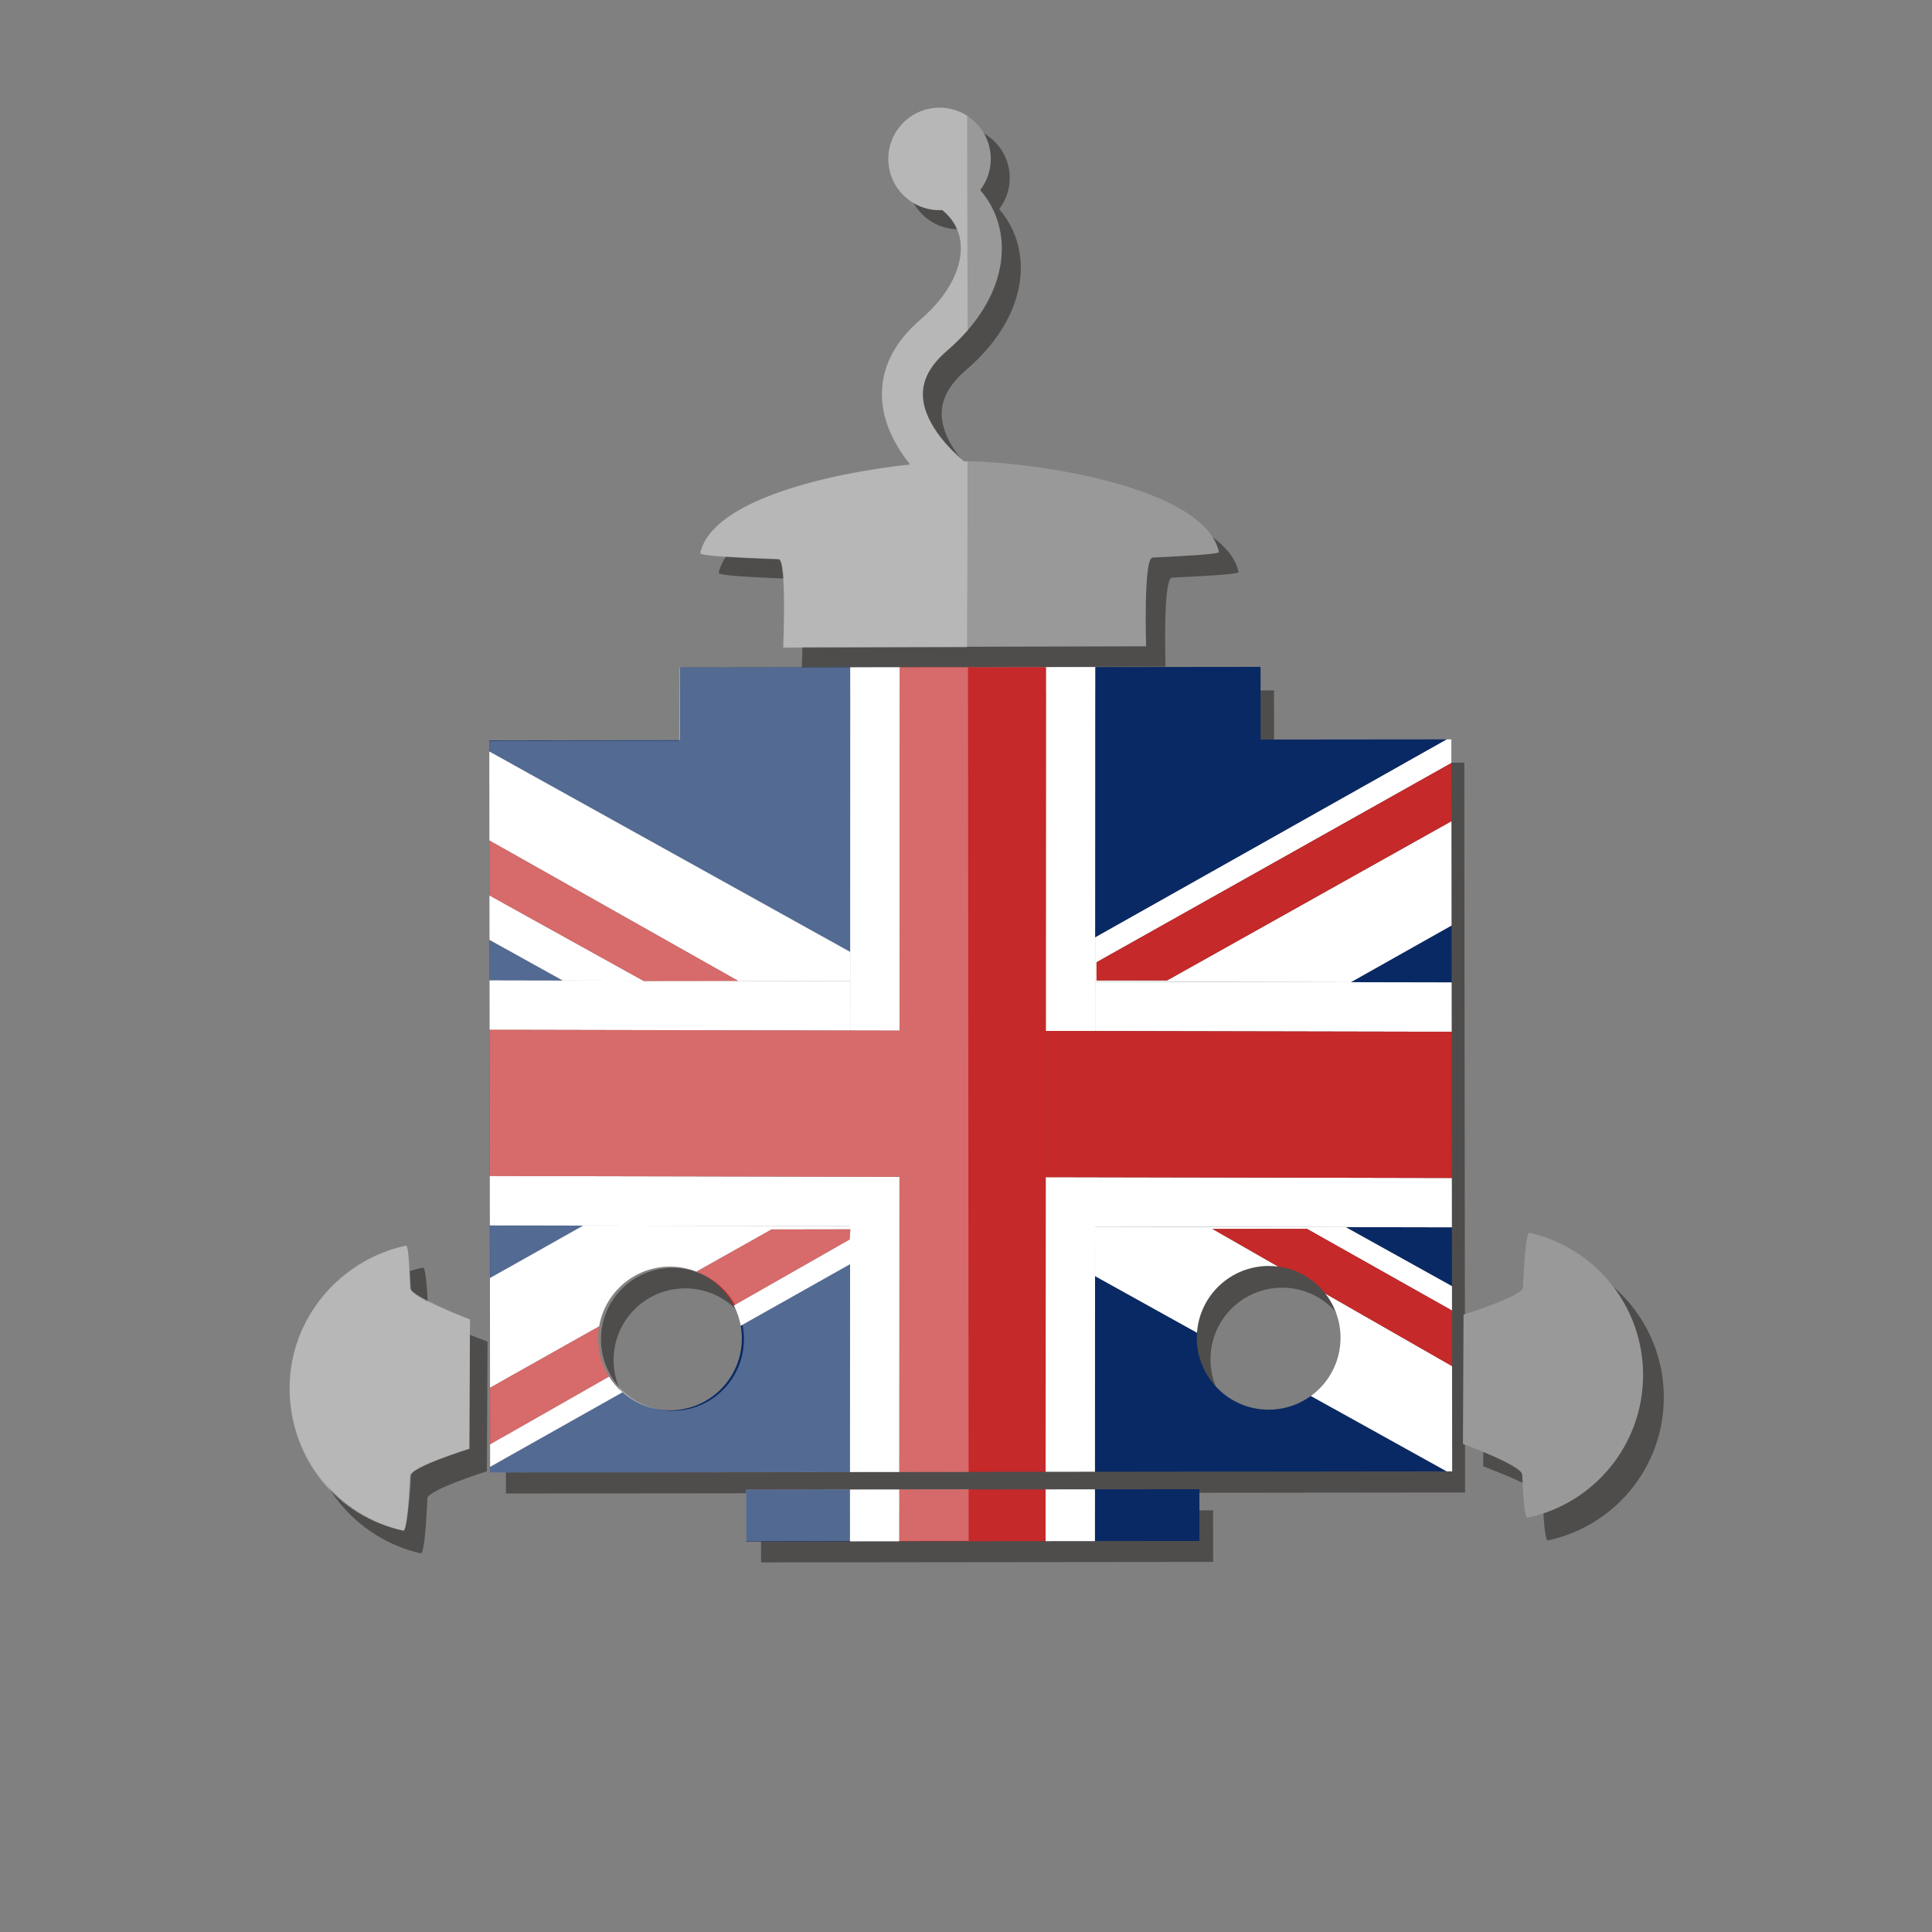 <?xml version="1.0" ?><!DOCTYPE svg  PUBLIC '-//W3C//DTD SVG 1.1//EN'  'http://www.w3.org/Graphics/SVG/1.1/DTD/svg11.dtd'><svg enable-background="new 0 0 512 512" height="512px" id="Layer_1" version="1.1" viewBox="0 0 512 512" width="512px" xml:space="preserve" xmlns="http://www.w3.org/2000/svg" xmlns:xlink="http://www.w3.org/1999/xlink"><rect x="0" y="0" width="512" height="512" fill="#808080" stroke="none"/><g><g><g><polyline fill="#1E1A18" opacity="0.502" points="321.474,400.255 201.685,400.385 201.698,414.05 321.495,413.92       321.474,400.255     "/><path d="M181.596,379.404c-10.477,0-18.978-8.484-18.988-18.968      c-0.014-10.49,8.479-18.995,18.968-19.006c0.006,0,0.014,0,0.02,0c10.476,0,18.978,8.484,18.989,18.957      c0.009,10.495-8.48,19.006-18.968,19.017C181.609,379.404,181.602,379.404,181.596,379.404 M339.792,379.23      c-10.494,0-18.992-8.48-19-18.968c-0.017-10.49,8.472-19,18.965-19.011c0.003,0,0.008,0,0.011,0      c10.484-0.001,18.987,8.486,18.998,18.968c0.008,10.484-8.478,18.995-18.963,19.011C339.8,379.23,339.795,379.23,339.792,379.23       M337.623,182.967l-153.38,0.167l0.019,19.206l-50.4,0.051l0.215,193.41l254.185-0.275l-0.214-193.41l-50.403,0.057      L337.623,182.967" fill="#1E1A18" opacity="0.502"/><path d="M112.115,335.931c-0.01,0-0.02,0.001-0.029,0.003      c-17.585,3.679-30.77,19.293-30.75,37.963c0.021,18.438,12.91,33.846,30.16,37.752c0.011,0.003,0.022,0.004,0.034,0.004      c0.767,0,1.354-5.979,1.731-14.573c0.097-2.24,15.769-7.185,15.769-7.185l0.167-34.354c0,0-15.638-5.697-15.736-8.158      C113.181,340.494,112.733,335.93,112.115,335.931" fill="#1E1A18" opacity="0.502"/><path d="M410.731,332.5c-0.771,0-1.354,5.979-1.735,14.584      c-0.103,2.229-15.768,7.163-15.768,7.163l-0.168,34.365c0,0,15.638,5.691,15.741,8.158c0.279,6.889,0.72,11.461,1.348,11.461      c0.009,0,0.018-0.001,0.026-0.003c17.577-3.694,30.775-19.298,30.751-37.973c-0.017-18.433-12.903-33.852-30.161-37.752      C410.754,332.501,410.743,332.5,410.731,332.5" fill="#1E1A18" opacity="0.502"/><path d="M253.992,33.562c-0.006,0-0.01,0-0.016,0c-7.505,0.011-13.586,6.113-13.578,13.614      c0.012,7.494,6.084,13.585,13.578,13.585c0.01,0,0.02,0,0.03,0c0.02,0,0.04,0,0.059,0c0.219,0,0.427-0.025,0.643-0.033      c2.613,2.112,4.289,4.855,4.781,8.034c1.053,6.614-2.887,14.48-10.529,21.045c-7.098,6.094-10.545,13.065-10.236,20.729      c0.274,6.998,3.775,13.135,7.453,17.761c-21.459,2.296-52.675,9.468-55.708,23.542c-0.167,0.776,12.071,1.307,20.794,1.604      c2.237,0.081,1.227,23.466,1.227,23.466l96.384-0.249c0,0-0.755-23.447,1.71-23.574c6.99-0.354,17.786-0.86,17.647-1.493      c-3.765-17.074-48.174-23.975-67.745-24.137c-2.69-2.221-10.605-9.446-10.916-17.355c-0.17-4.231,1.944-8.172,6.461-12.06      c10.676-9.165,15.848-20.453,14.187-30.97c-0.687-4.377-2.575-8.348-5.432-11.656c1.758-2.296,2.815-5.153,2.808-8.27      C267.586,39.648,261.499,33.562,253.992,33.562" fill="#1E1A18" opacity="0.502"/></g><path d="M108.85,341.55c0.099,2.445,15.702,8.131,15.702,8.131l-0.165,34.257c0,0-15.633,4.935-15.726,7.163     c-0.387,8.705-0.986,14.716-1.764,14.537c-17.211-3.89-30.065-19.271-30.081-37.654c-0.024-18.622,13.126-34.192,30.667-37.865     C108.112,329.988,108.565,334.565,108.85,341.55z" fill="#999999"/><g><path d="M403.396,390.798c-0.098-2.456-15.7-8.132-15.7-8.132l0.162-34.272c0,0,15.636-4.929,15.733-7.152      c0.387-8.71,0.979-14.716,1.764-14.537c17.209,3.89,30.059,19.266,30.08,37.644c0.021,18.627-13.136,34.187-30.67,37.871      C404.133,402.354,403.681,397.771,403.396,390.798z" fill="#999999"/><path d="M255.474,122.209c-2.676-2.221-10.57-9.421-10.884-17.301c-0.167-4.228,1.942-8.161,6.45-12.035      c10.646-9.143,15.797-20.402,14.151-30.886c-0.692-4.369-2.577-8.326-5.421-11.621c1.748-2.291,2.798-5.148,2.798-8.253      c-0.009-7.485-6.082-13.561-13.576-13.552c-7.492,0.011-13.555,6.094-13.548,13.587c0.012,7.485,6.087,13.552,13.581,13.544      c0.235-0.005,0.458-0.03,0.69-0.035c2.609,2.113,4.277,4.848,4.777,8.012c1.041,6.598-2.889,14.448-10.51,20.989      c-7.072,6.086-10.511,13.041-10.205,20.68c0.273,6.968,3.757,13.101,7.428,17.712c-21.398,2.289-52.524,9.443-55.553,23.469      c-0.167,0.787,12.039,1.307,20.738,1.62c2.229,0.07,1.224,23.388,1.224,23.388l96.119-0.254c0,0-0.743-23.375,1.704-23.504      c6.969-0.354,17.743-0.857,17.603-1.488C319.288,129.24,274.995,122.374,255.474,122.209z" fill="#999999"/></g><g><path d="M317.215,353.187c-0.031,0.452-0.048,0.908-0.047,1.368c0.011,10.517,8.537,19.021,19.044,19.021      c0.007,0,0.014,0,0.02,0c4.174-0.001,8.032-1.347,11.168-3.627L317.215,353.187 M196.299,351.327l-31.355,17.651      c3.364,2.974,7.787,4.778,12.63,4.778c0.002,0,0.005,0,0.008,0c10.512-0.018,19.028-8.548,19.015-19.077      C196.596,353.536,196.494,352.415,196.299,351.327 M124.66,346.162l0.074,66.759l100.519-0.113l0.001-4.332l-27.537,0.03      l-0.015-13.722l27.557-0.029l0.001-4.658l-95.368,0.105l-0.002-1.489l-3.874,2.181l-0.44-14.501l-0.187-6.118L124.66,346.162       M124.636,324.726l0.019,16.905l5.182-2.918l-0.016-13.978L124.636,324.726 M124.549,246.195l0.03,27.39l0.003-13.771      l5.168,0.011l-0.012-10.747L124.549,246.195 M225.334,173.207l-100.867,0.112l0.073,65.262l0.183-9.262l0.183-9.295      l0.461-23.255l4.317,2.397l-0.003-2.95l50.549-0.057l-0.021-19.259l45.124-0.05L225.334,173.207 M394.226,173.019      l-103.979,0.116l-0.001,3.644l43.813-0.049l0.021,19.261l49.362-0.052l9.154-5.153l1.543,49.165l-9.459,5.325l0.018,15.07      l8.446,0.017l-0.001,13.082h0.041l-0.01,38.752h-0.035l-0.001,13.078l-8.369-0.018l0.017,15.582l9.571,5.315l-3.436,47.965      l-7.556-4.196l-93.188,0.103l-0.001,4.661l27.675-0.03l0.015,13.719l-27.694,0.03l-0.001,4.33l104.319-0.118L394.226,173.019" opacity="0"/><path d="M384.785,340.838l0.008,6.469l7.145,4.024l-1.397,13.983l-5.731-3.281l0.031,27.887l-1.475,0.002      l7.556,4.196l3.436-47.965L384.785,340.838 M336.221,335.495c-0.009,0-0.019,0-0.027,0      c-10.058,0.011-18.287,7.822-18.979,17.691l30.185,16.763c4.768-3.468,7.863-9.095,7.855-15.443      c-0.004-4.419-1.518-8.486-4.052-11.716l-12.448-7.127C337.926,335.553,337.08,335.495,336.221,335.495 M124.723,229.32      l-0.183,9.262l-0.149,7.526l0.158,0.087l5.19,2.882l-0.013-11.763l-5.104-2.83L124.723,229.32 M125.367,196.769l-0.46,23.256      l4.803,2.711l-0.025-23.57L125.367,196.769" opacity="0"/><path d="M125.577,376.393l0.44,14.501l3.874-2.181l-0.006-5.961l-4.043,2.304L125.577,376.393 M194.472,345.953      l-33.073,18.844c0.977,1.561,2.173,2.968,3.546,4.182l31.355-17.651C195.959,349.423,195.334,347.617,194.472,345.953       M129.837,338.713l-5.182,2.918l-0.13,0.073l0.135,4.458l0.731,24.111l4.477-2.517L129.837,338.713 M177.543,335.662      c-0.002,0-0.005,0-0.008,0c-9.418,0.02-17.234,6.865-18.759,15.841L184.571,337      C182.396,336.137,180.025,335.662,177.543,335.662 M392.596,190.785l-9.154,5.153l1.185-0.001l0.007,6.273l6.297-3.536      l0.974,14.881l-7.254,4.063l0.03,27.656l9.459-5.325L392.596,190.785" opacity="0"/><path d="M384.754,312.179l0.015,13.077l8.369,0.018l0.001-13.078L384.754,312.179 M384.697,260.345l0.014,13.081      l8.432,0.018l0.001-13.082L384.697,260.345 M124.582,259.813l-0.003,13.771l-0.01,51.14l0.067,0.001l5.185,0.01l-0.014-13.081      l-5.221-0.011l0.004-38.752l5.174,0.01l-0.014-13.077L124.582,259.813" opacity="0"/><path d="M290.172,408.404l-13.084,0.015l-0.002,4.469l-38.758-0.011l0.002-4.416l-13.075,0.015l-0.001,4.332l0,2      l64.917,0.021l0.001-2.094L290.172,408.404 M238.337,390.082l-13.077,0.015l-0.001,4.658l13.076-0.014L238.337,390.082       M290.178,390.024l-13.082,0.015l-0.002,4.66l13.083-0.014L290.178,390.024 M225.337,164.579l-0.003,8.628l-0.001,3.644      l13.092-0.015l0.002-5.473l38.754,0.013l-0.002,5.417l13.065-0.015l0.001-3.644l0.002-8.528L225.337,164.579" opacity="0"/><path d="M384.711,273.426l0.043,38.753l8.385,0.017h0.035l0.01-38.752h-0.041L384.711,273.426 M124.59,272.892      l-0.004,38.752l5.221,0.011l-0.042-38.753L124.59,272.892" opacity="0"/><path d="M277.088,408.419l-38.758,0.042l-0.002,4.416l38.758,0.011L277.088,408.419 M277.096,390.039l-38.758,0.043      l-0.002,4.659l38.758-0.042L277.096,390.039 M238.427,171.363l-0.002,5.473l38.755-0.043l0.002-5.417L238.427,171.363" opacity="0"/><path d="M384.793,347.307l0.016,14.727l5.731,3.281l1.397-13.983L384.793,347.307 M338.755,335.663l12.448,7.127      C348.209,338.978,343.793,336.333,338.755,335.663" opacity="0"/><polyline opacity="0" points="124.906,220.024 124.723,229.32 124.622,234.484 129.726,237.314 129.71,222.736 124.906,220.024           "/><polyline opacity="0" points="390.93,198.674 384.633,202.21 384.649,217.618 391.903,213.555 390.93,198.674     "/><path d="M129.868,367.757l-4.478,2.518l0.187,6.118l0.264,8.663l4.043-2.304L129.868,367.757 M184.571,337      l-25.794,14.503c-0.178,1.049-0.271,2.126-0.269,3.226c0.005,3.698,1.063,7.149,2.891,10.068l33.073-18.844      C192.369,341.901,188.85,338.698,184.571,337" opacity="0"/><g><defs><polyline id="SVGID_1_" points="129.681,176.729 384.84,176.729 384.84,408.506 129.681,408.506 129.681,176.729       "/></defs><clipPath id="SVGID_2_"><use overflow="visible" xlink:href="#SVGID_1_"/></clipPath><path clip-path="url(#SVGID_2_)" d="M225.259,394.755l-27.557,0.029l0.015,13.722l27.537-0.03L225.259,394.755        M317.852,394.655l-27.675,0.03l-0.005,13.719l27.694-0.03L317.852,394.655" fill="#092964"/><path clip-path="url(#SVGID_2_)" d="M238.335,394.741l-13.076,0.014l-0.005,13.721l13.075-0.015       L238.335,394.741 M290.177,394.686l-13.083,0.014l-0.006,13.72l13.084-0.015L290.177,394.686" fill="#FFFFFF"/><polyline clip-path="url(#SVGID_2_)" fill="#C5292A" points="277.094,394.699 238.335,394.741 238.33,408.461 277.088,408.419        277.094,394.699      "/><path clip-path="url(#SVGID_2_)" d="M290.194,338.182l-0.017,51.843l93.188-0.103l-35.966-19.973       c-3.136,2.28-6.994,3.626-11.168,3.627c-0.006,0-0.013,0-0.02,0c-10.507,0-19.033-8.505-19.044-19.021       c-0.001-0.46,0.016-0.916,0.047-1.368L290.194,338.182 M225.279,335.013l-28.98,16.314c0.195,1.088,0.297,2.209,0.298,3.353       c0.013,10.529-8.503,19.06-19.015,19.077c-0.002,0-0.005,0-0.008,0c-4.843,0-9.266-1.805-12.63-4.778l-35.053,19.734       l0.002,1.489l95.368-0.105L225.279,335.013 M356.625,325.199l28.16,15.639l-0.017-15.582L356.625,325.199 M129.821,324.735       l0.016,13.978l24.738-13.927L129.821,324.735 M129.739,249.077l0.012,10.747l19.413,0.039L129.739,249.077 M384.68,245.274       l-26.672,15.016l26.689,0.055L384.68,245.274 M225.333,176.851l-45.124,0.05l0.021,19.259l-50.549,0.057l0.003,2.95       l95.623,53.104L225.333,176.851 M334.058,176.729L334.058,176.729l-43.813,0.049l-0.022,71.641l93.219-52.48l-49.362,0.052       L334.058,176.729" fill="#092964"/><path clip-path="url(#SVGID_2_)" d="M351.203,342.79c2.534,3.229,4.048,7.297,4.052,11.716       c0.008,6.349-3.088,11.976-7.855,15.443l35.966,19.973l1.475-0.002l-0.031-27.887L351.203,342.79 M290.198,325.063       l-0.004,13.118l27.021,15.005c0.691-9.869,8.921-17.681,18.979-17.691c0.009,0,0.019,0,0.027,0       c0.859,0,1.705,0.058,2.534,0.168l-17.442-9.987l25.037-0.021l38.443,21.652l-0.008-6.469l-28.16-15.639L290.198,325.063        M129.726,237.314l0.013,11.763l19.424,10.786l21.313,0.044L129.726,237.314 M129.685,199.167l0.025,23.57l65.914,37.206       l-5.063,0.006l34.744,0.071l0.002-7.749L129.685,199.167" fill="#FFFFFF"/><path clip-path="url(#SVGID_2_)" d="M161.398,364.797l-31.514,17.955l0.006,5.961l35.053-19.734       C163.571,367.765,162.375,366.357,161.398,364.797 M225.282,326.678l-0.131,1.796l-30.679,17.479       c0.863,1.664,1.487,3.47,1.828,5.374l28.98-16.314L225.282,326.678 M154.575,324.786l-24.738,13.927l0.031,29.044       l28.909-16.254c1.525-8.976,9.341-15.821,18.759-15.841c0.002,0,0.005,0,0.008,0c2.482,0,4.853,0.475,7.028,1.338l19.89-11.183       l20.821-0.034l0-0.853L154.575,324.786 M384.626,195.937l-1.185,0.001l-93.219,52.48l-0.004,11.732l67.789,0.139l26.672-15.016       l-0.03-27.656l-75.348,42.202l-18.704,0.01l-0.004-4.819l94.039-52.801L384.626,195.937" fill="#FFFFFF"/><path clip-path="url(#SVGID_2_)" d="M290.202,311.984l-0.004,13.079l66.427,0.136l28.144,0.057l-0.015-13.077       L290.202,311.984 M129.807,311.654l0.014,13.081l24.753,0.051l70.708,0.145l0.004-13.08L129.807,311.654 M290.219,260.151       l-0.004,13.08l94.496,0.194l-0.014-13.081l-26.689-0.055L290.219,260.151 M129.75,259.824l0.014,13.077l95.536,0.197       l0.004-13.079l-34.744-0.071l-19.97,0.022l-0.114-0.063l-21.313-0.044L129.75,259.824" fill="#FFFFFF"/><path clip-path="url(#SVGID_2_)" d="M277.126,311.957l-0.03,78.082l13.082-0.015l0.017-51.843l0.004-13.118       l0.004-13.079L277.126,311.957 M225.287,311.851l-0.004,13.08l0,0.853h0.065l-0.065,0.895l-0.003,8.335l-0.019,55.084       l13.077-0.015l0.032-78.205L225.287,311.851 M238.425,176.836l-13.092,0.015l-0.026,75.42l-0.002,7.749l-0.004,13.079       l13.085,0.026L238.425,176.836 M290.245,176.778l-13.065,0.015l-0.038,96.412l13.073,0.026l0.004-13.08l0.004-11.732       L290.245,176.778" fill="#FFFFFF"/><path clip-path="url(#SVGID_2_)" d="M277.142,273.205l-0.016,38.752l13.076,0.027l94.552,0.194l-0.043-38.753       l-94.496-0.194L277.142,273.205 M129.765,272.901l0.042,38.753l95.48,0.196l13.082,0.026l0.016-38.752l-13.085-0.026       L129.765,272.901" fill="#C5292A"/><polyline clip-path="url(#SVGID_2_)" fill="#C5292A" points="277.18,176.793 238.425,176.836 238.385,273.125 238.369,311.877        238.337,390.082 277.096,390.039 277.126,311.957 277.142,273.205 277.18,176.793      "/><path clip-path="url(#SVGID_2_)" d="M346.35,325.654l-25.037,0.021l17.442,9.987       c5.038,0.67,9.454,3.314,12.448,7.127l33.605,19.243l-0.016-14.727L346.35,325.654" fill="#C5292A"/><polyline clip-path="url(#SVGID_2_)" fill="#C5292A" points="129.71,222.736 129.726,237.314 170.477,259.907 170.59,259.971        190.561,259.948 195.624,259.942 129.71,222.736      "/><polyline clip-path="url(#SVGID_2_)" fill="#C5292A" points="384.633,202.21 290.594,255.011 290.598,259.83 309.302,259.82        384.649,217.618 384.633,202.21      "/><path clip-path="url(#SVGID_2_)" d="M158.777,351.503l-28.909,16.254l0.017,14.995l31.514-17.955       c-1.827-2.919-2.886-6.37-2.891-10.068C158.506,353.629,158.599,352.552,158.777,351.503 M225.348,325.783h-0.065       l-20.821,0.034L184.571,337c4.279,1.698,7.797,4.901,9.9,8.953l30.679-17.479l0.131-1.796L225.348,325.783" fill="#C5292A"/></g></g><g><path d="M108.935,390.992c0.098-2.467,15.452-7.055,15.452-7.055l0.165-34.257      c0,0-15.814-6.222-15.918-8.456c-0.411-8.727-0.368-11.291-1.15-11.106c-17.267,3.943-30.788,19.265-30.763,37.725      c0.018,18.702,12.562,34.138,30.176,37.795C107.528,405.772,108.667,397.987,108.935,390.992z" fill="#FFFFFF" opacity="0.3"/><path d="M256.402,122.309c-0.323-0.005-0.633-0.011-0.946-0.011      c-2.688-2.231-10.597-9.44-10.907-17.329c-0.17-4.233,1.942-8.174,6.457-12.051c2.015-1.729,3.827-3.533,5.44-5.391      c-0.109-24.007-0.134-45.959-0.142-56.852c-2.111-1.361-4.639-2.148-7.344-2.148c-7.499,0.011-13.57,6.1-13.564,13.593      c0.008,7.504,6.095,13.58,13.594,13.574c0.235-0.003,0.464-0.033,0.695-0.038c2.616,2.115,4.281,4.855,4.783,8.015      c1.039,6.617-2.895,14.467-10.523,21.023c-7.087,6.089-10.524,13.06-10.224,20.713c0.276,6.968,3.767,13.108,7.444,17.724      c-21.424,2.293-52.592,9.459-55.626,23.499c-0.173,0.785,12.047,1.317,20.759,1.62c2.237,0.082,1.229,23.418,1.229,23.418      l48.734-0.117C256.262,171.552,256.427,144.64,256.402,122.309z" fill="#FFFFFF" opacity="0.3"/><path d="M178.203,373.875c-10.445,0-18.923-8.466-18.934-18.919      c-0.014-10.453,8.462-18.941,18.922-18.957c0.006,0,0.014,0,0.02,0c10.453,0,18.925,8.463,18.935,18.908      c0.013,10.479-8.45,18.957-18.914,18.968C178.222,373.875,178.212,373.875,178.203,373.875 M256.541,176.859l-76.498,0.078      l-0.061,19.328l-50.271,0.052l0.216,193.913l126.765-0.135L256.541,176.859" fill="#FFFFFF" opacity="0.302"/><polygon fill="#FFFFFF" opacity="0.3" points="197.656,408.418 256.711,408.348 256.701,394.655 197.638,394.72     "/></g></g></g></svg>
